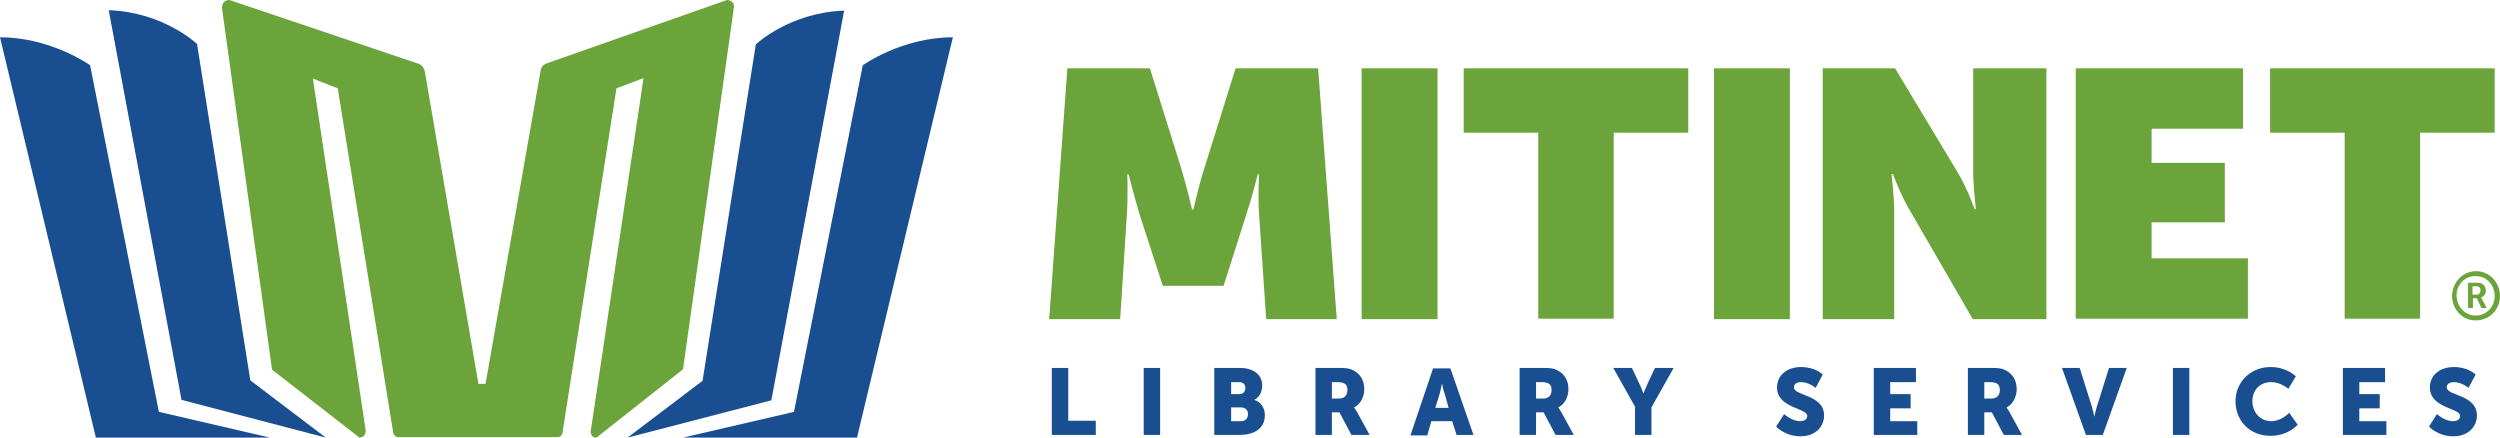 <svg id="TEXT__x5B_museo_x5D_" xmlns="http://www.w3.org/2000/svg" viewBox="0 0 563.3 98.6"><style>.st0{fill:#194f90}</style><path class="st0" d="M237 82.9h3.7v11.9h6.2V98H237V82.9zm20.7 0h3.7V98h-3.7V82.9zm16 0h5.6c3 0 5.1 1.4 5.1 4 0 1.3-.6 2.6-1.8 3.2 1.7.5 2.4 2.1 2.4 3.4 0 3.3-2.7 4.5-5.8 4.5h-5.6V82.9zm5.6 5.9c.9 0 1.3-.7 1.3-1.4s-.4-1.3-1.4-1.3h-1.8v2.7h1.9zm.3 6.1c1.1 0 1.6-.7 1.6-1.6 0-.8-.5-1.5-1.6-1.5h-2.2v3.1h2.2zm16.8-12h5.3c1.5 0 2.3.1 2.9.4 1.7.7 2.8 2.2 2.8 4.4 0 1.6-.8 3.4-2.3 4.1l.6.9 2.9 5.3h-4.1l-2.7-5.1h-1.7V98h-3.7V82.9zm5.3 6.9c1.2 0 1.9-.7 1.9-1.9 0-1.1-.4-1.8-2.3-1.8h-1.2v3.7h1.6zm25.5 5.1h-4.7l-.9 3.2h-3.8l5.1-15.1h3.9l5.2 15h-3.8l-1-3.1zm-2.3-8.5s-.3 1.6-.6 2.6l-.9 2.9h3l-.8-2.9c-.4-1-.7-2.6-.7-2.6zm17.5-3.5h5.3c1.5 0 2.3.1 2.9.4 1.7.7 2.8 2.2 2.8 4.4 0 1.6-.8 3.4-2.3 4.1l.6.9 2.9 5.3h-4.1l-2.7-5.1h-1.7V98h-3.7V82.9zm5.3 6.9c1.2 0 1.9-.7 1.9-1.9 0-1.1-.4-1.8-2.3-1.8h-1.2v3.7h1.6zm20.8 2l-5-8.9h4.2l1.7 3.6c.5 1 .9 2.2.9 2.2s.4-1.1.9-2.2l1.7-3.6h4.2l-5 8.9V98h-3.7v-6.2zm33.5 1.5s1.7 1.6 3.6 1.6c.8 0 1.6-.3 1.6-1.2 0-1.8-6.8-1.7-6.8-6.4 0-2.8 2.3-4.6 5.4-4.6 3.3 0 4.9 1.7 4.9 1.7l-1.6 3s-1.5-1.3-3.3-1.3c-.8 0-1.6.3-1.6 1.2 0 1.9 6.8 1.6 6.8 6.3 0 2.5-1.9 4.7-5.3 4.7-3.6 0-5.5-2.2-5.5-2.2l1.8-2.8zm20.2-10.4h9.5v3.2h-5.8v2.7h4.6V92h-4.6v2.9h6.1V98h-9.8V82.9zm21.2 0h5.3c1.5 0 2.3.1 2.9.4 1.7.7 2.8 2.2 2.8 4.4 0 1.6-.8 3.4-2.3 4.1l.6.9 2.9 5.3h-4.1l-2.7-5.1h-1.7V98h-3.7V82.9zm5.3 6.9c1.2 0 1.9-.7 1.9-1.9 0-1.1-.4-1.8-2.3-1.8h-1.2v3.7h1.6zm15.9-6.9h4l2.7 8.6c.3 1 .6 2.4.6 2.4s.3-1.5.6-2.4l2.7-8.6h4L473.8 98H470l-5.4-15.1zm25 0h3.7V98h-3.7V82.9zm22-.2c3.7 0 5.7 2.1 5.7 2.1l-1.7 2.8s-1.7-1.5-3.8-1.5c-2.9 0-4.3 2.1-4.3 4.3 0 2.2 1.5 4.5 4.3 4.5 2.3 0 4-1.9 4-1.9l1.9 2.7s-2.1 2.5-6.1 2.5c-4.7 0-7.9-3.4-7.9-7.8 0-4.3 3.4-7.7 7.9-7.7zm16.3.2h9.5v3.2h-5.8v2.7h4.6V92h-4.6v2.9h6.1V98h-9.8V82.9zm21.2 10.4s1.7 1.6 3.6 1.6c.8 0 1.6-.3 1.6-1.2 0-1.8-6.8-1.7-6.8-6.4 0-2.8 2.3-4.6 5.4-4.6 3.3 0 4.9 1.7 4.9 1.7l-1.6 3s-1.5-1.3-3.3-1.3c-.8 0-1.6.3-1.6 1.2 0 1.9 6.8 1.6 6.8 6.3 0 2.5-1.9 4.7-5.3 4.7-3.6 0-5.5-2.2-5.5-2.2l1.8-2.8z"/><path d="M240.5 15.4h18.6l7.1 22.7c1.1 3.6 2.4 9.1 2.4 9.1h.3s1.2-5.4 2.4-9.1l7.1-22.7H297l4.2 56.5h-15.9l-1.6-23.5c-.3-4.3 0-9.1 0-9.1h-.3s-1.4 5.5-2.6 9.1l-5.1 16H262l-5.2-16c-1.1-3.6-2.5-9.1-2.5-9.1h-.3s.2 4.8-.1 9.1l-1.5 23.5h-16l4.1-56.5zm66.3 0h17.1v56.5h-17.1V15.4zm39.8 14.5h-16.8V15.4h50.6v14.5h-16.8v41.9h-17V29.9zm39.6-14.5h17.1v56.5h-17.1V15.4zm24.5 0H427l13.9 23.1c2.4 3.9 4 8.6 4 8.6h.3s-.6-5.1-.6-8.6V15.4h16.5v56.5h-16.6l-14-24.2c-2.1-3.4-4-8.5-4-8.5h-.3s.6 5 .6 8.5v24.2h-16.1V15.4zm57 0h37.7V29h-20.6v7.7h16.5v13.4h-16.5v8.1h21.7v13.6h-38.8V15.4zm60.6 14.5h-16.8V15.4h50.6v14.5h-16.8v41.9h-17V29.9zm29.6 31.2c3 0 5.4 2.5 5.4 5.6 0 3.1-2.4 5.5-5.5 5.5-3 0-5.3-2.5-5.3-5.6.1-3.1 2.5-5.5 5.4-5.5zm-.1 10c2.4 0 4.3-1.9 4.3-4.4 0-2.5-1.8-4.5-4.3-4.5-2.4 0-4.3 1.9-4.3 4.4.1 2.5 1.9 4.5 4.3 4.5zm-1.7-7.4h2.2c1.1 0 1.8.7 1.8 1.8 0 .9-.6 1.4-1.1 1.5 0 0 .1.1.2.3l1.1 2.1h-1.2l-1-2.2h-.9v2.2h-1.1v-5.7zm1.9 2.7c.6 0 .9-.4.9-1s-.4-.9-.9-.9h-.9v1.9h.9zM134.4 98.6c-.9 0-1.3-.6-1.3-1.4L145 17.6l-6.1 2.3-12.1 77.2c0 1-.6 1.4-1.3 1.4H89.9c-.8 0-1.3-.4-1.4-1.6l-12.4-77-5.6-2.2L82.4 97c0 1-.6 1.6-1.4 1.6L61.3 83.3 50 1.7c.1-1.1.7-1.7 1.7-1.7l42.1 14.2c1.1.3 1.6.8 1.9 1.8l12.1 70.5h1.6L121.8 16c.2-1.1.7-1.5 1.6-1.8L163.8 0c.8 0 1.6.6 1.6 1.4l-11.5 81.8-19.5 15.4z" fill="#6ba43a"/><path class="st0" d="M73.4 98.6l-17-12.9-12-75.8s-7.6-7.2-19.9-7.6l16.4 87.8 32.5 8.5z"/><path class="st0" d="M60.8 98.6l-25-5.8-15.5-78.1S11.5 8.4 0 8.4l21.6 90.2h39.2zm80.6 0l16.9-12.8 12-75.8s7.6-7.2 19.9-7.6l-16.4 87.8-32.4 8.4z"/><path class="st0" d="M153.9 98.6l25-5.8 15.5-78.1s8.8-6.3 20.3-6.3l-21.6 90.2h-39.2z"/></svg>